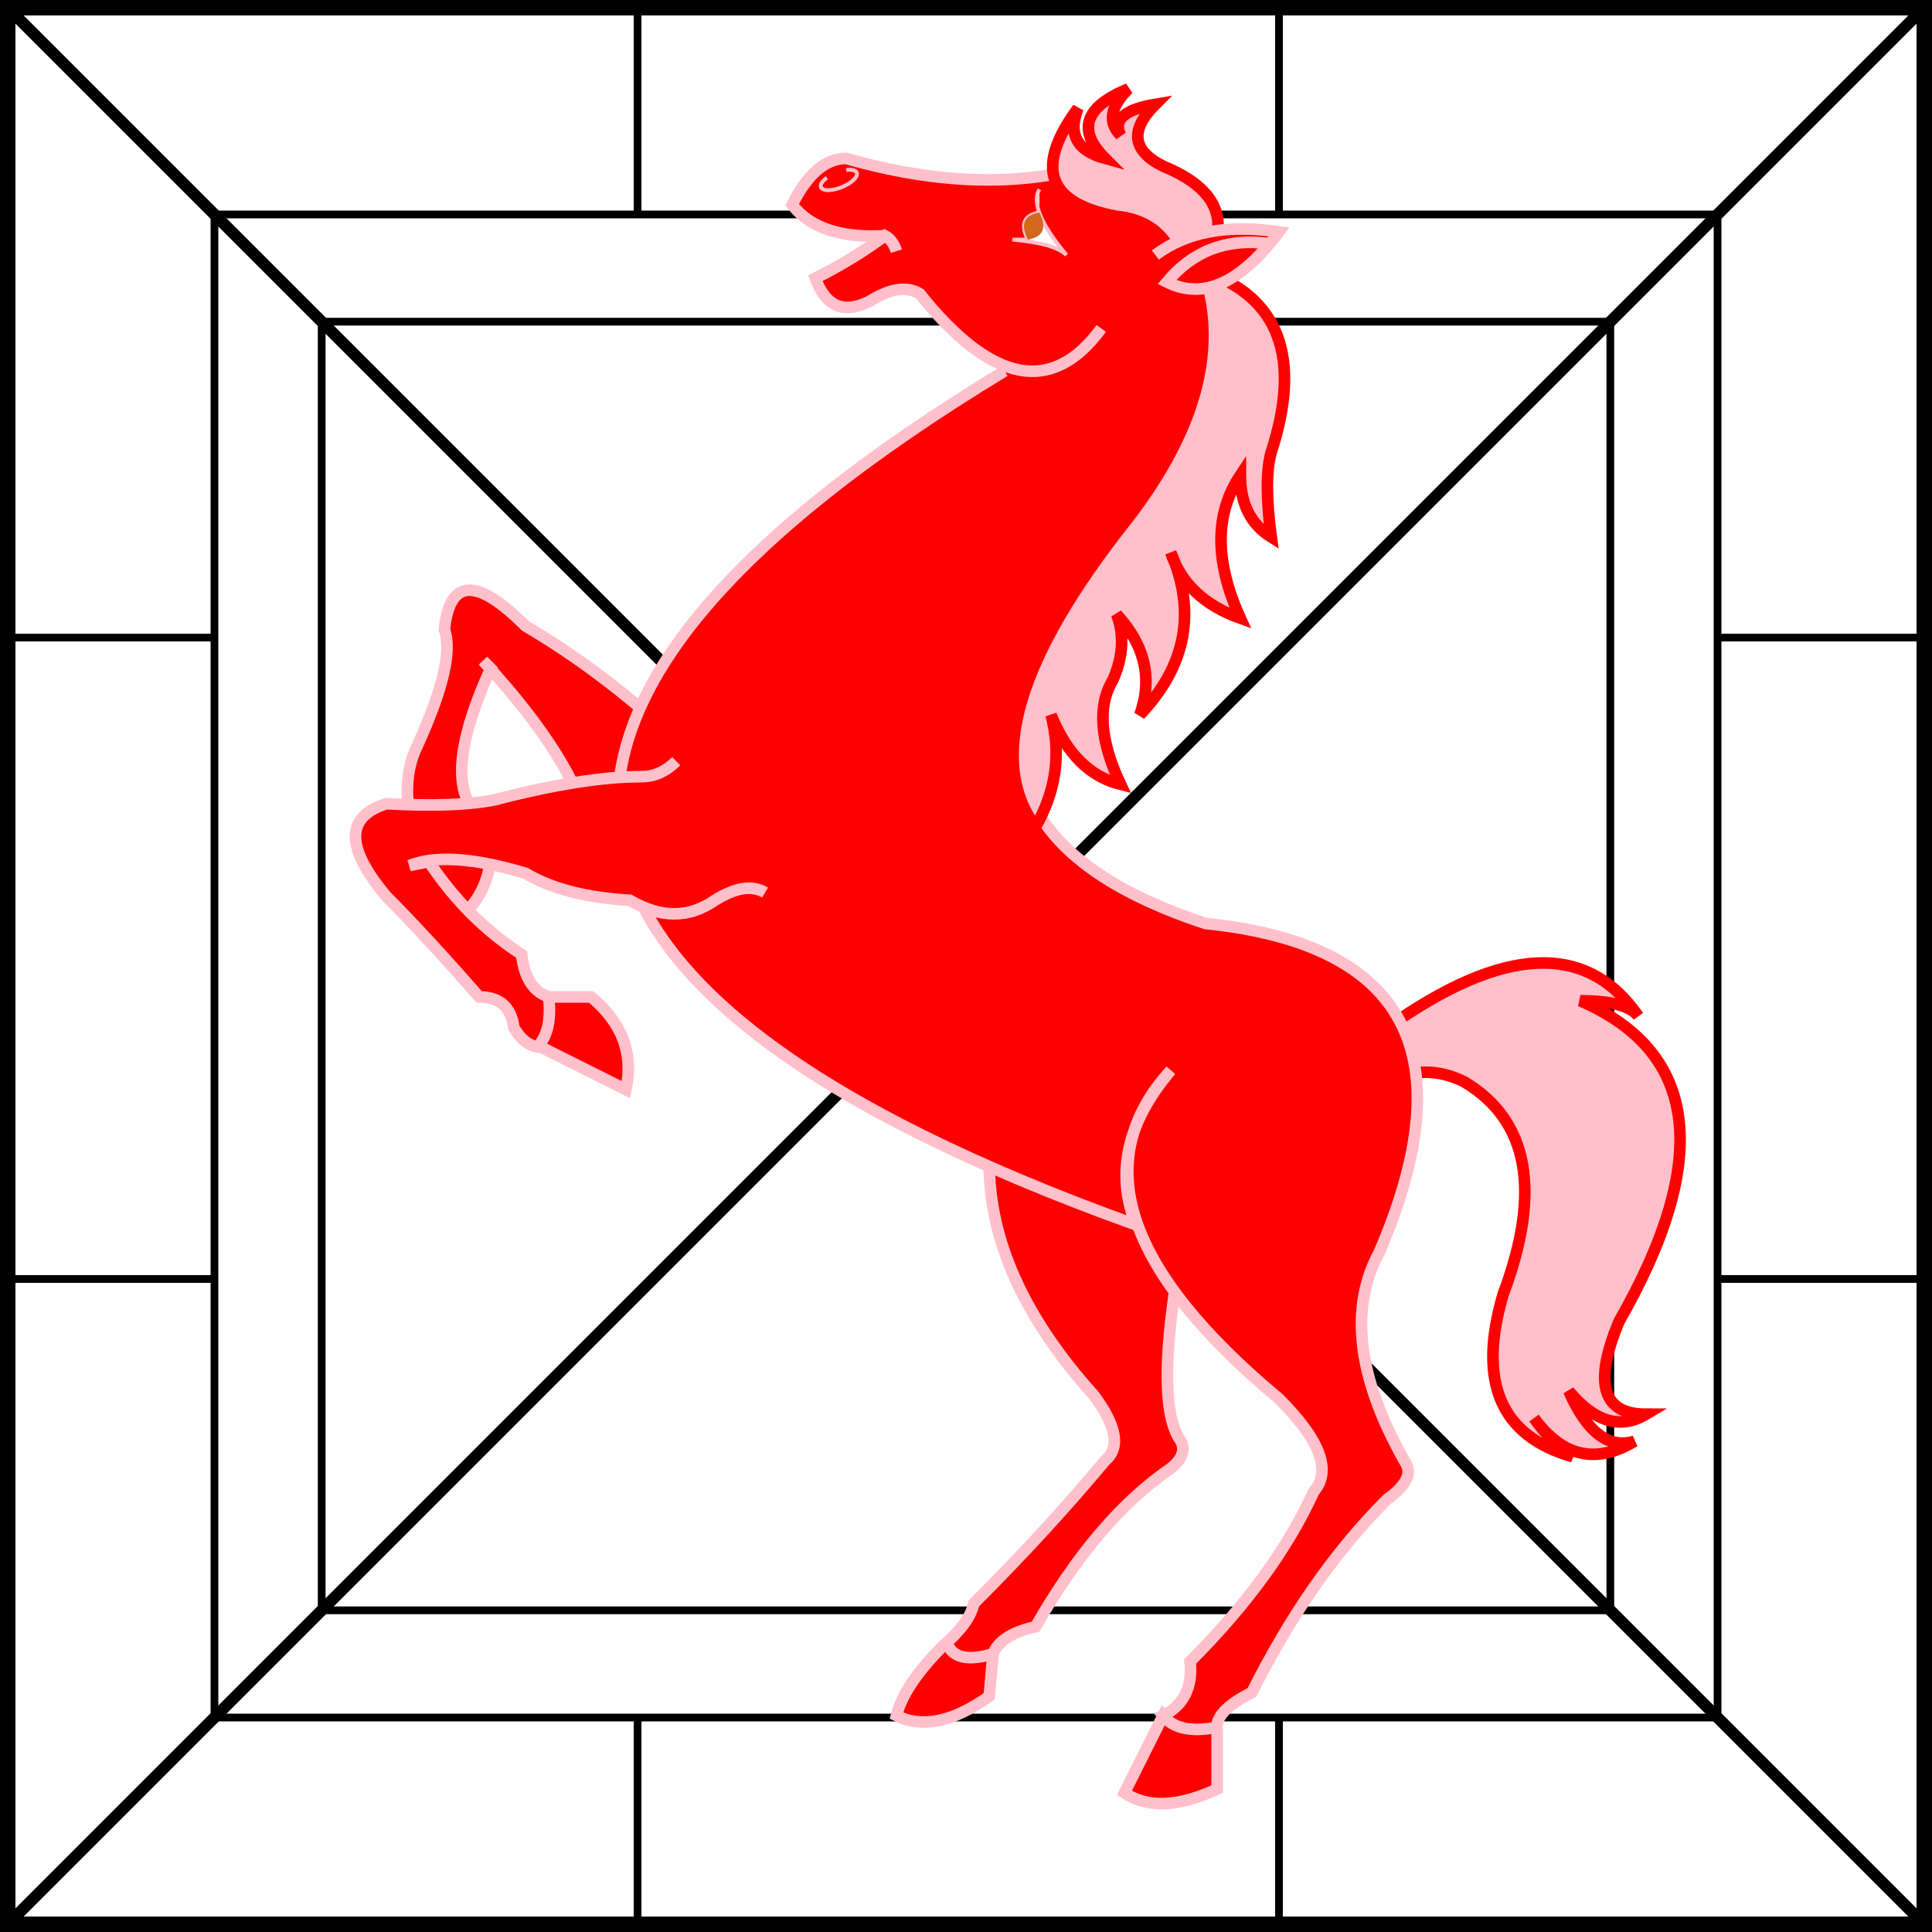 <svg xmlns="http://www.w3.org/2000/svg" width="500" height="500">
    <rect width="100%" height="100%" fill="#333333" stroke="none"/>
    <g stroke="#000" stroke-width="2" fill="#fff">
        <path stroke-width="4" d="M2 2h496v496H2z"/>
        <path d="M165 0 v55.5  m166 0V0 M0 165h55.5m0 166H0 M165 500 v-55.5 m166 0 v55.5 M500 165 h-55.5 m0 166 h55.5 M55.5 55.5h389v389h-389v-389m27.75 27.75h333.5v333.5H83.25V83.25"/>
        <path stroke-width="3" d="M0 0l500 500M0 500L500 0"/>
        <path d="M222.25 222.25h55.5v55.5h-55.5v-55.5"/>
    </g>
    <g stroke="pink" stroke-width="3" fill="red">
        <path d="M169 186q-16-14-33-24-19-19-21 1 3 8-7 30-8 16 9 46 12-8 10-26-15-7 0-40l-2-2q24 26 28 45h20M256 301q0 30 27 60 9 12 3 17-15 18-34 37-1 5-8 11-10 10-12 18 10 5 24-5l1-11q-10 3-12-3 2 6 12 3 2-5 11-7 16-28 35-41 5-4 2-8-7-12 3-60"/>
        <path stroke="red" fill="pink"
              d="M359 266q45-32 65-3-3-4-15-4 46 20 10 83-10 24 7 24-10 6-20-6 7 16 17 13-15 9-26-6 5 7 10 10-28-8-18-42 15-40-10-55-10-5-20 0"/>
        <path d="M285 85q-19 26-47-9-5-3-13 2-10 5-14-6 10-5 18-11 2 1 3 4-1-3-3-4-17 1-24-8 6-12 14-12 35 10 63 2 62 20 10 93-65 75 20 103 78 8 45 85-12 22 7 55 2 4-5 9-20 20-35 50-10 5-9 10v15q-15 7-24 1l10-20q4 5 14 3-10 2-14-3 8-4 7-14 22-22 32-44 7-8-9-24-60-50-28-85-17 20-9 40-250-90-34-221"/>
        <path d="M175 197q-4 4-9 4-15 0-38 6-10 2-28 1-16 5 0 24 10 10 24 26 8 0 9 8 3 5 7 5l22 11q3-14-9-24h-11q1 9-3 13 4-4 3-13-6-2-7-11-14-9-24-24l-5 1q10-4 30 2 10 6 27 7 12 7 22 0 8-5 13-2"/>
        <path stroke="red" fill="pink"
              d="M303 65q-4-8-14-9-27-5-10-28-4 10 7 13-11-11 6-18-7 7-2 12-3-6 9-8-10 10 2 16 22 9 10 27 30 10 18 47-2 7 0 22-8-5-8-16-10 15 0 37-14-5-18-17 10 23-8 42 5-14-6-26 3 8-1 17-6 10 2 27-12-3-18-18 4 15-4 29-19-26 24-80 26-34 17-62 3-4 4-9"/>
        <path d="M299 66q12-9 32-6-15 20-29 13 10-12 26-10"/>
        <path stroke-width="1" fill="#fff" d="M269 49q-3 5 7 17-3-3-14-4h4q-3-6 3-7"/>
        <path stroke-width="0" fill="#d2691e" d="M266 62q-3-6 3-7 3 6-3 7"/>
        <path stroke-width="1" d="M214 46a5 2-22 1 0 5-2"/>
    </g>
</svg>